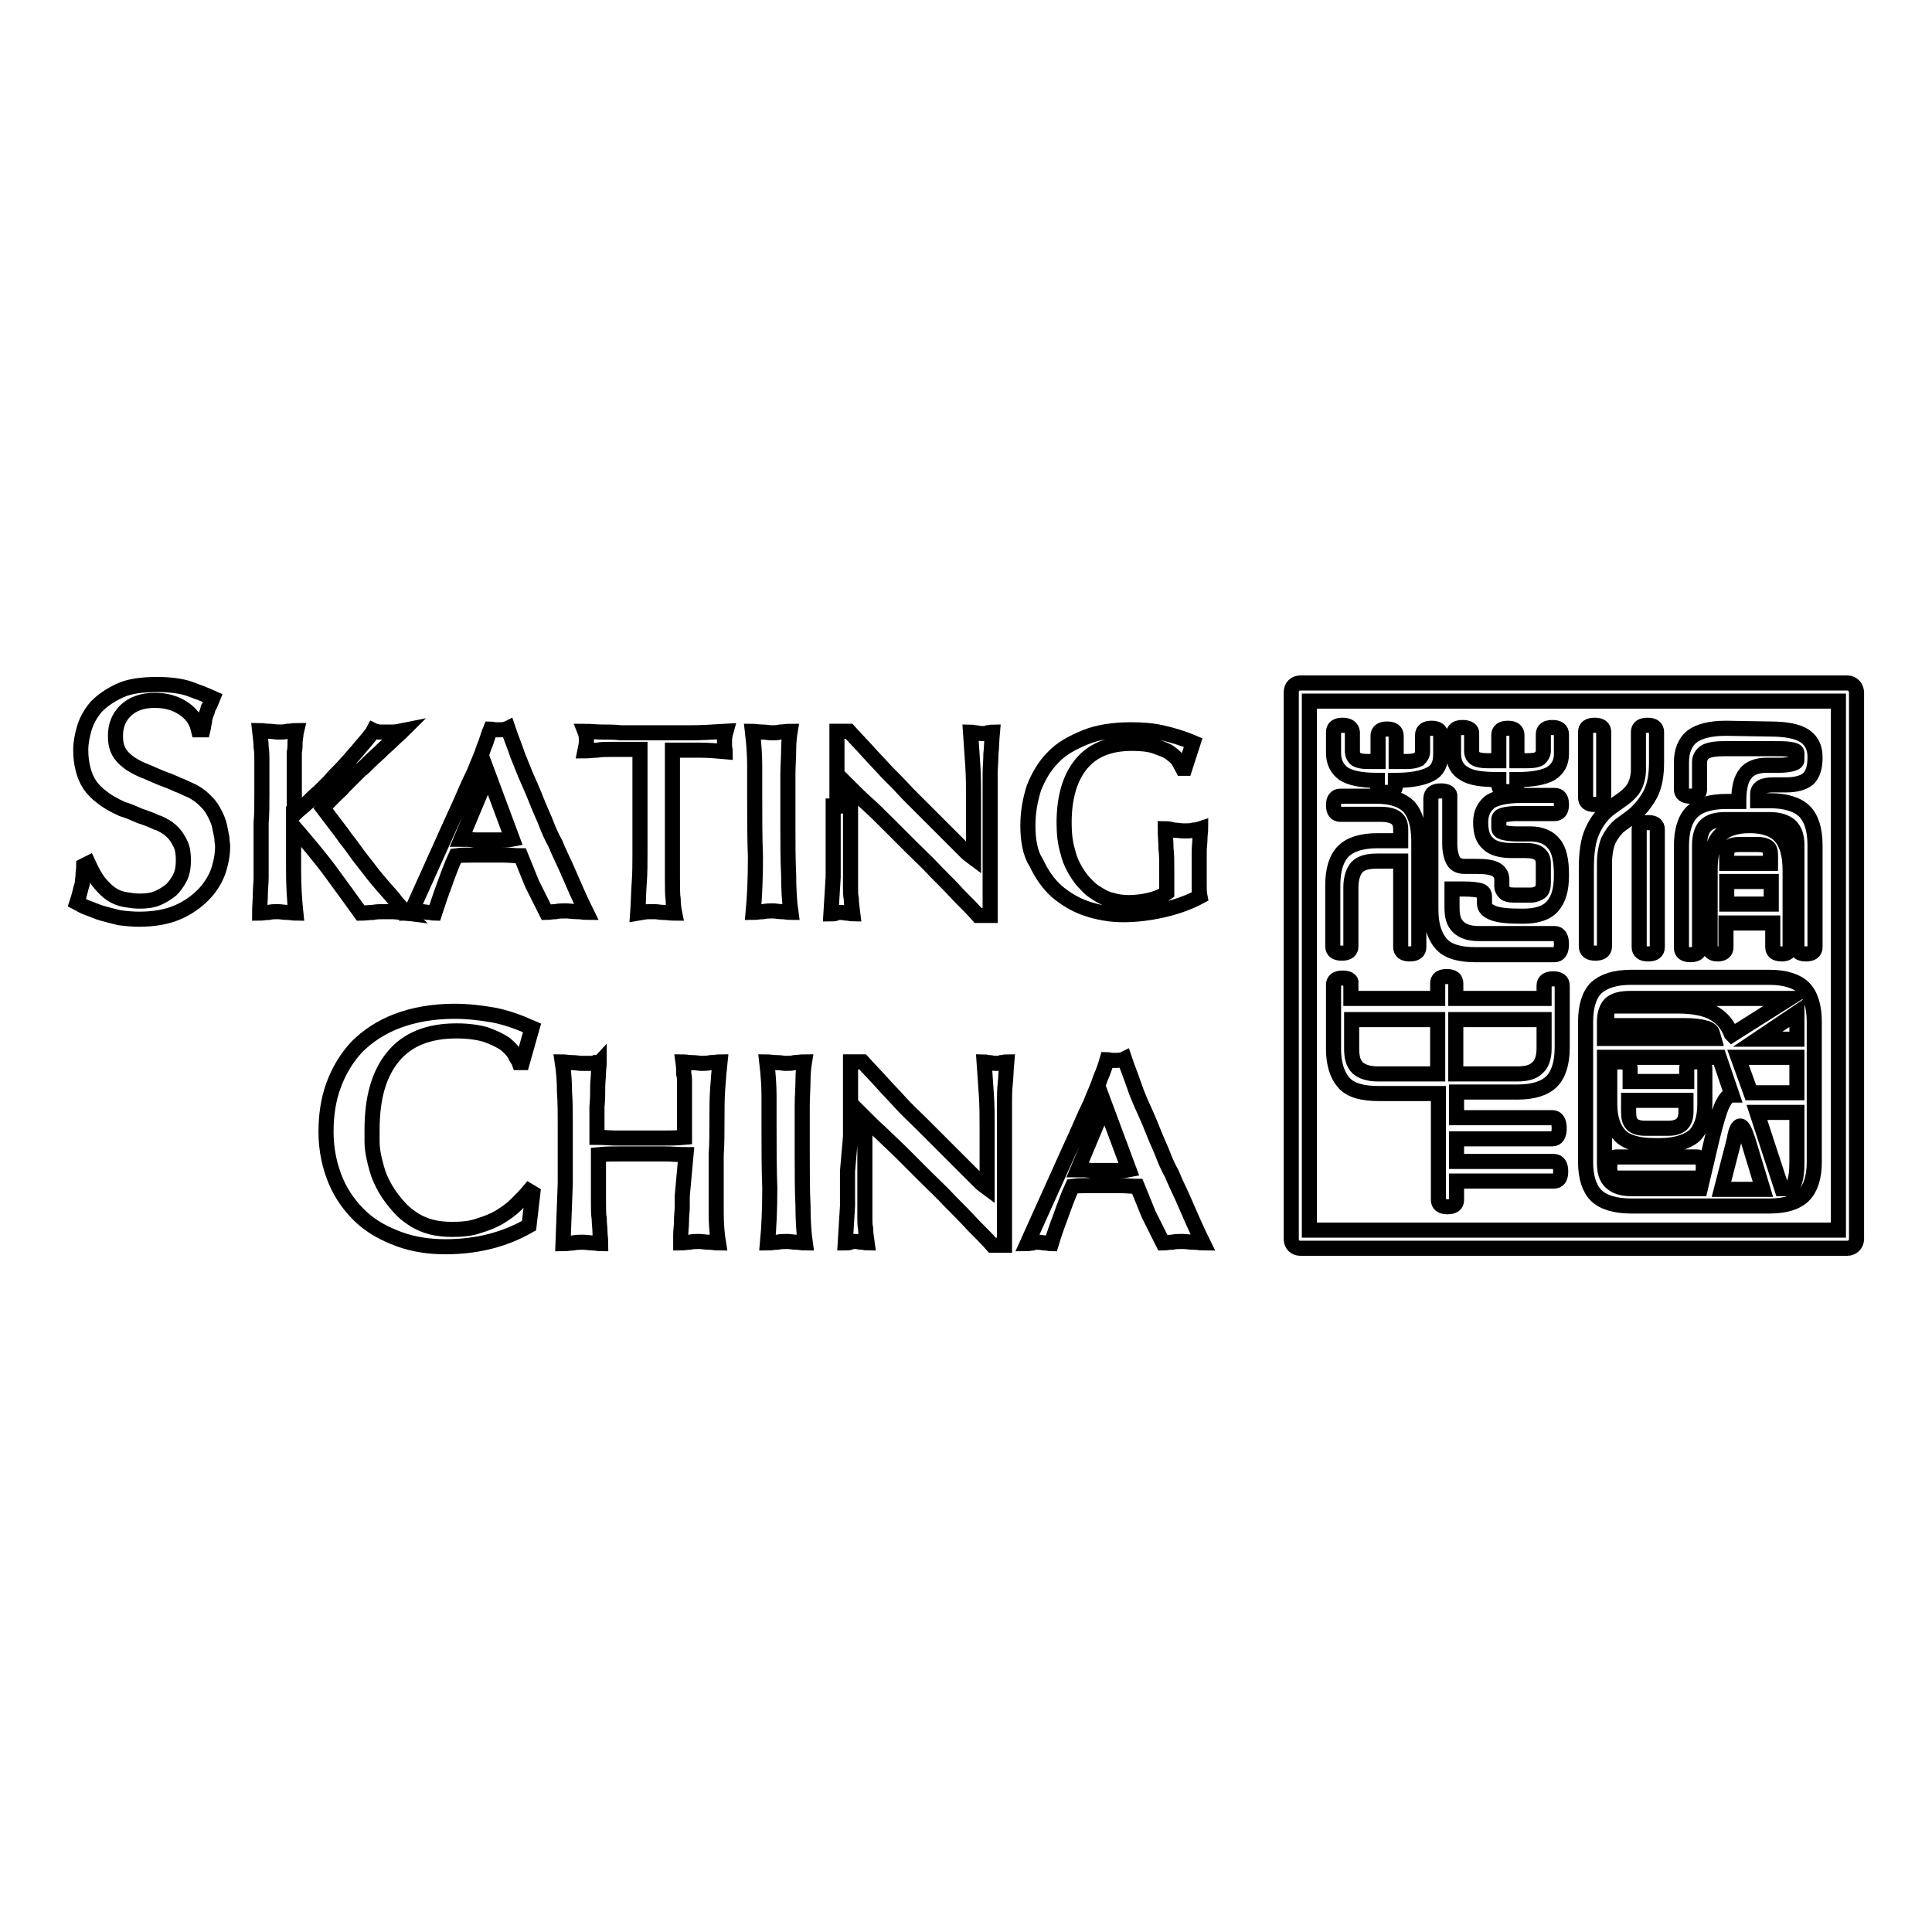 <?xml version="1.0" encoding="utf-8"?>
<!-- Svg Vector Icons : http://www.onlinewebfonts.com/icon -->
<!DOCTYPE svg PUBLIC "-//W3C//DTD SVG 1.1//EN" "http://www.w3.org/Graphics/SVG/1.1/DTD/svg11.dtd">
<svg version="1.1" xmlns="http://www.w3.org/2000/svg" xmlns:xlink="http://www.w3.org/1999/xlink" x="0px" y="0px" viewBox="0 0 256 256" enable-background="new 0 0 256 256" xml:space="preserve">
<g><g><path stroke-width="2" fill-opacity="0" stroke="#000000"  d="M177.9,96.1c-0.8,0-1.2,0.3-1.2,0.9v2.8c0,1.2,0.5,2.1,1.3,2.7c0.9,0.6,2.4,0.9,4.4,0.9h0.1v0.7c0,0.6,0.4,0.9,1.2,0.9c0.8,0,1.2-0.3,1.2-0.9v-0.7h0.1c2,0,3.5-0.3,4.5-0.8s1.4-1.4,1.4-2.6v-2.6c0-0.6-0.4-0.9-1.2-0.9c-0.8,0-1.2,0.3-1.2,0.9v2.2c0,0.4-0.2,0.7-0.5,1c-0.4,0.2-0.9,0.3-1.6,0.3h-1.4v-3.4c0-0.6-0.4-0.9-1.2-0.9c-0.8,0-1.2,0.3-1.2,0.9v3.4h-1.4c-0.7,0-1.2-0.1-1.5-0.3c-0.3-0.2-0.5-0.6-0.5-1.1V97C179.1,96.4,178.7,96.1,177.9,96.1L177.9,96.1z M193.8,96.4c-0.8,0-1.2,0.3-1.2,0.9v2.6c0,1.2,0.5,2.1,1.4,2.6c0.9,0.6,2.4,0.8,4.5,0.8h0.1v0.7c0,0.6,0.4,0.9,1.2,0.9c0.8,0,1.2-0.3,1.2-0.9v-0.7h0.1c2,0,3.5-0.3,4.4-0.8c0.9-0.6,1.4-1.4,1.4-2.6v-2.6c0-0.6-0.4-0.9-1.2-0.9c-0.8,0-1.2,0.3-1.2,0.9v2.2c0,0.4-0.2,0.7-0.5,1c-0.3,0.2-0.8,0.3-1.6,0.3H201v-3.4c0-0.6-0.4-0.9-1.2-0.9c-0.8,0-1.2,0.3-1.2,0.9v3.4h-1.5c-0.7,0-1.3-0.1-1.6-0.3c-0.3-0.2-0.5-0.5-0.5-1v-2.2C195.1,96.7,194.6,96.4,193.8,96.4L193.8,96.4z M176.7,106.7c0,0.8,0.3,1.2,0.9,1.2h5.4c0.9,0,1.6,0.2,2,0.5s0.6,0.8,0.6,1.5v1.5h-3.1c-2.1,0-3.6,0.5-4.5,1.4c-0.9,0.9-1.4,2.4-1.4,4.5v8.1c0,0.6,0.4,0.9,1.2,0.9c0.8,0,1.2-0.3,1.2-0.9v-7.8c0-1.2,0.3-2.1,0.8-2.7c0.6-0.6,1.5-0.8,2.7-0.8h3.1v11.4c0,0.6,0.4,0.9,1.2,0.9c0.8,0,1.2-0.3,1.2-0.9v-14.1c0-2.1-0.5-3.6-1.3-4.5c-0.9-0.9-2.3-1.4-4.3-1.4h-4.8C177,105.5,176.7,105.9,176.7,106.7L176.7,106.7z M190.9,104.8c-0.8,0-1.3,0.3-1.3,1v14.8c0,2,0.5,3.5,1.4,4.5s2.5,1.4,4.5,1.4H206c0.6,0,0.9-0.5,0.9-1.4c0-0.9-0.3-1.4-0.9-1.4h-10.1c-1.2,0-2.1-0.3-2.7-0.9c-0.6-0.6-0.8-1.4-0.8-2.6v-2.4h1.7c0.9,0,1.6,0.1,2,0.2c0.4,0.1,0.6,0.4,0.6,0.8v0.9c0,0.6,0.4,1,1.2,1.3c0.8,0.3,2.1,0.4,3.8,0.4h0.1c1.8,0,3.1-0.4,3.9-1.3c0.8-0.9,1.2-2.2,1.2-4.1v-0.1c0-1.9-0.3-3.3-1-4.1c-0.6-0.8-1.7-1.3-3.1-1.3H201c-0.8,0-1.4-0.1-1.8-0.2c-0.4-0.1-0.6-0.3-0.6-0.6v-1.1c0-0.3,0.2-0.5,0.6-0.6c0.4-0.1,1-0.2,1.8-0.2h5c0.6,0,0.9-0.4,0.9-1.2s-0.3-1.2-0.9-1.2h-4.5c-1.8,0-3.2,0.3-4,0.8c-0.8,0.6-1.3,1.5-1.3,2.7v0.1c0,1.3,0.3,2.2,1,2.8c0.6,0.6,1.7,0.9,3.1,0.9h1.8c0.8,0,1.4,0.1,1.8,0.4s0.6,0.7,0.6,1.3v2.5c0,0.6-0.1,1.1-0.4,1.3s-0.7,0.4-1.2,0.4h-2.3c-0.6,0-1-0.1-1.2-0.3c-0.2-0.2-0.4-0.5-0.4-0.8v-0.9c0-0.7-0.3-1.1-0.8-1.4c-0.6-0.3-1.4-0.4-2.6-0.4h-1.5c-0.7,0-1.2-0.2-1.5-0.7c-0.3-0.5-0.5-1.3-0.5-2.3v-6.2C192.2,105.1,191.8,104.8,190.9,104.8L190.9,104.8z"/><path stroke-width="2" fill-opacity="0" stroke="#000000"  d="M210.1,105.7c0,0.6,0.4,0.9,1.2,0.9s1.2-0.3,1.2-0.9V97c0-0.6-0.4-0.9-1.2-0.9s-1.2,0.3-1.2,0.9V105.7z M218.3,96.1c-0.8,0-1.2,0.3-1.2,0.9v5c0,0.8-0.2,1.6-0.5,2.2c-0.3,0.6-0.9,1.2-1.6,1.7l-1.4,1c-1.2,0.8-2,1.9-2.6,3.2c-0.6,1.3-0.8,3-0.8,5v10.3c0,0.6,0.4,0.9,1.2,0.9c0.8,0,1.2-0.3,1.2-0.9v-11c0-1.2,0.2-2.2,0.5-3c0.4-0.8,0.9-1.5,1.5-2l1.5-1.1c1.2-0.9,2-2,2.6-3.1c0.6-1.2,0.8-2.6,0.8-4.2v-4C219.5,96.4,219.1,96.1,218.3,96.1L218.3,96.1z M228.7,96.5c-2.1,0-3.6,0.4-4.5,1.1c-0.9,0.7-1.4,1.9-1.4,3.4v3.6c0,0.6,0.4,0.9,1.2,0.9c0.8,0,1.2-0.3,1.2-0.9v-3.6c0-0.6,0.3-1.1,0.8-1.4c0.6-0.3,1.4-0.4,2.7-0.4h5.8c1.3,0,2.2,0,2.7,0.1c0.6,0.1,0.9,0.2,0.9,0.5v0.9c0,0.2-0.2,0.4-0.6,0.5c-0.4,0.1-0.9,0.2-1.7,0.2h-1.7c-1.3,0-2.3,0.4-2.8,1.1c-0.6,0.7-0.9,1.9-0.9,3.6v0.1h-1.7c-2.1,0-3.6,0.5-4.5,1.4c-0.9,0.9-1.4,2.4-1.4,4.5v13.5c0,0.6,0.4,0.9,1.2,0.9c0.8,0,1.2-0.3,1.2-0.9V112c0-1.2,0.3-2.1,0.8-2.6c0.6-0.6,1.5-0.8,2.7-0.8h5.8c1.2,0,2.1,0.3,2.7,0.8c0.6,0.6,0.9,1.4,0.9,2.6v13.5c0,0.6,0.4,0.9,1.2,0.9c0.8,0,1.2-0.3,1.2-0.9V112c0-2.1-0.5-3.6-1.4-4.5c-0.9-0.9-2.5-1.4-4.5-1.4h-1.7v-0.9c0-0.4,0.2-0.7,0.5-0.9c0.3-0.2,0.9-0.3,1.6-0.3h1.7c1.3,0,2.3-0.3,2.9-0.8c0.6-0.6,0.9-1.5,0.9-2.8v-0.1c0-1.3-0.5-2.2-1.4-2.8c-0.9-0.6-2.5-0.9-4.5-0.9L228.7,96.5L228.7,96.5L228.7,96.5L228.7,96.5L228.7,96.5z M217.2,125.5c0,0.6,0.4,0.9,1.2,0.9s1.2-0.3,1.2-0.9v-15.6c0-0.6-0.4-0.9-1.2-0.9s-1.2,0.3-1.2,0.9V125.5z M226.5,125.5c0,0.6,0.4,0.9,1.1,0.9c0.7,0,1.1-0.3,1.1-0.9v-3.2h6.2v3.2c0,0.6,0.4,0.9,1.2,0.9c0.7,0,1.1-0.3,1.1-0.9v-10.2c0-2-0.4-3.5-1.3-4.5c-0.8-0.9-2.2-1.4-4-1.4h-0.1c-1.9,0-3.2,0.5-4,1.4c-0.8,0.9-1.2,2.4-1.2,4.5V125.5L226.5,125.5z M229.2,112.2c0.2-0.2,0.7-0.3,1.3-0.3h2.4c0.6,0,1,0.1,1.3,0.3c0.3,0.2,0.4,0.6,0.4,1.1v1.1h-5.8v-1.1C228.8,112.8,228.9,112.5,229.2,112.2L229.2,112.2z M234.7,116.8v3h-5.9v-3H234.7L234.7,116.8z"/><path stroke-width="2" fill-opacity="0" stroke="#000000"  d="M177.9,129.6c-0.8,0-1.2,0.3-1.2,0.9v8.5c0,2,0.5,3.5,1.4,4.5s2.5,1.4,4.6,1.4h7.9V159c0,0.6,0.4,0.9,1.2,0.9c0.8,0,1.2-0.3,1.2-0.9v-2.5h12.9c0.6,0,0.9-0.4,0.9-1.3c0-0.8-0.3-1.3-0.9-1.3h-12.9v-3h12.7c0.6,0,0.9-0.5,0.9-1.4c0-0.9-0.3-1.4-0.9-1.4h-12.7v-3.4h8.1c2.1,0,3.6-0.5,4.5-1.4c0.9-0.9,1.4-2.4,1.4-4.5v-8.2c0-0.6-0.4-0.9-1.2-0.9c-0.8,0-1.2,0.3-1.2,0.9v1.7h-11.7v-2c0-0.6-0.4-0.9-1.2-0.9c-0.8,0-1.2,0.3-1.2,0.9v2h-11.5v-2C179.1,129.9,178.7,129.6,177.9,129.6L177.9,129.6z M190.5,135.1v7.2h-7.9c-1.3,0-2.1-0.3-2.7-0.8c-0.6-0.6-0.8-1.4-0.8-2.6v-3.8H190.5L190.5,135.1z M204.6,135.1v3.8c0,1.2-0.3,2.1-0.9,2.6c-0.6,0.6-1.5,0.8-2.7,0.8h-8.1v-7.2H204.6L204.6,135.1z"/><path stroke-width="2" fill-opacity="0" stroke="#000000"  d="M210.1,154c0,2,0.5,3.5,1.4,4.4c0.9,0.9,2.5,1.4,4.6,1.4h18.4c2.1,0,3.6-0.5,4.5-1.4c0.9-0.9,1.4-2.4,1.4-4.4v-18.6c0-2.1-0.5-3.6-1.4-4.5c-0.9-0.9-2.5-1.4-4.5-1.4h-18.4c-2.1,0-3.6,0.5-4.6,1.4c-0.9,0.9-1.4,2.4-1.4,4.5V154L210.1,154z M213.4,133c0.6-0.5,1.4-0.7,2.7-0.7h21l-7.6,4.8l-0.1-0.1c-0.5-1.3-1.3-2.2-2.4-2.8c-1.1-0.6-2.7-0.9-4.7-0.9h-8.4c-0.6,0-1,0.4-1,1.3c0,0.9,0.3,1.3,1,1.3h9.3c1.2,0,2.1,0.1,2.7,0.3c0.6,0.1,0.9,0.4,1,0.7l0.2,0.7h-14.5v-2.2C212.6,134.3,212.9,133.5,213.4,133L213.4,133z M238.1,137.7h-5.2l5.2-3.5V137.7z M227.8,140.1l1.7,5h-0.1c-0.4,0-0.8,0.5-1.2,1.3c-0.4,0.9-0.8,2.3-1.3,4.3l-1.6,6.8h-9.2c-1.2,0-2.1-0.3-2.7-0.9c-0.6-0.6-0.8-1.4-0.8-2.6v-13.9H227.8L227.8,140.1z M238.1,140.1v4.7H232l-1.7-4.7H238.1z M214.6,140.7c-0.9,0-1.3,0.3-1.3,0.9v4.7c0,1.9,0.5,3.3,1.4,4.2c0.9,0.9,2.5,1.3,4.5,1.3h0.8c2,0,3.5-0.5,4.5-1.3c0.9-0.9,1.4-2.3,1.4-4.2v-4.7c0-0.6-0.4-0.9-1.2-0.9c-0.8,0-1.2,0.3-1.2,0.9v1.7h-7.5v-1.8C215.9,141,215.5,140.7,214.6,140.7L214.6,140.7z M223.4,145.8v1.5c0,0.8-0.2,1.3-0.6,1.7c-0.4,0.3-0.9,0.5-1.7,0.5h-3.1c-0.8,0-1.4-0.2-1.7-0.5c-0.4-0.4-0.5-0.9-0.5-1.7v-1.5H223.4z M230.6,149.2c0.3,0,0.6,0.6,1,1.8l2,6.6h-5.5l1.7-6.6C230,149.7,230.3,149.2,230.6,149.2L230.6,149.2z M238.1,147.4v6.6c0,1.2-0.1,2-0.3,2.6c-0.2,0.6-0.5,0.9-0.9,0.9h-0.8l-3.3-10.1L238.1,147.4L238.1,147.4z M213.3,154.7c0,0.9,0.3,1.4,0.9,1.4h10.6c0.6,0,0.9-0.5,0.9-1.4c0-1-0.3-1.4-0.9-1.4h-10.6C213.6,153.3,213.3,153.8,213.3,154.7L213.3,154.7z"/><path stroke-width="2" fill-opacity="0" stroke="#000000"  d="M244.8,90.5h-72.5c-0.7,0-1.2,0.5-1.2,1.2v72.5c0,0.7,0.5,1.2,1.2,1.2h72.5c0.6,0,1.2-0.5,1.2-1.2V91.8C246,91.1,245.5,90.5,244.8,90.5z M243.6,163h-70.1V92.9h70.1V163L243.6,163z"/><path stroke-width="2" fill-opacity="0" stroke="#000000"  d="M11.7,114.4c0.5,1.1,1,2,1.5,2.6c0.5,0.6,1.1,1.2,1.6,1.5c0.6,0.4,1.2,0.6,1.8,0.7c0.6,0.1,1.2,0.2,1.9,0.2c0.9,0,1.7-0.1,2.4-0.4c0.7-0.3,1.3-0.7,1.8-1.1c0.5-0.5,0.9-1.1,1.2-1.7c0.3-0.7,0.4-1.4,0.4-2.2c0-0.9-0.1-1.6-0.4-2.2c-0.3-0.6-0.6-1.1-1-1.5c-0.4-0.4-0.8-0.7-1.2-0.9c-0.4-0.2-0.7-0.4-0.9-0.4c-0.6-0.3-1.4-0.6-2.3-0.9c-0.9-0.4-1.6-0.7-2.3-0.9c-1.1-0.5-2-1-2.6-1.5c-0.7-0.5-1.3-1.1-1.7-1.7c-0.4-0.6-0.7-1.3-0.9-2.1s-0.3-1.6-0.3-2.5c0-1,0.2-2,0.5-3c0.3-1,0.9-2,1.6-2.8c0.8-0.8,1.8-1.5,3.1-2.1c1.3-0.6,3-0.8,5-0.8c1.6,0,3,0.2,4,0.5c1.1,0.4,2.2,0.8,3.3,1.3c-0.2,0.5-0.4,1-0.6,1.3c-0.1,0.4-0.2,0.7-0.3,0.9c-0.1,0.3-0.2,0.6-0.2,0.9c-0.1,0.3-0.1,0.7-0.2,1.1h-0.6c-0.3-1.3-1-2.2-2.1-2.9c-1.1-0.7-2.3-1-3.7-1c-1.7,0-3,0.5-3.9,1.4c-0.9,0.9-1.3,2-1.3,3.3c0,0.8,0.1,1.4,0.4,2c0.3,0.6,0.7,1,1.2,1.4c0.5,0.4,1.2,0.8,1.9,1.1c0.8,0.3,1.6,0.7,2.6,1.1c0.8,0.3,1.6,0.6,2.2,0.9c0.6,0.2,1.1,0.5,1.6,0.7c0.5,0.2,0.9,0.5,1.2,0.7c0.3,0.2,0.7,0.6,1,0.9c0.5,0.5,0.8,1,1.1,1.6c0.3,0.6,0.5,1.1,0.6,1.6s0.2,1,0.3,1.5c0,0.5,0.1,0.8,0.1,1.1c0,1.1-0.2,2.2-0.6,3.4c-0.4,1.1-1.1,2.2-2,3.1c-0.9,0.9-2,1.7-3.4,2.3c-1.4,0.6-3.1,0.9-5.1,0.9c-0.9,0-1.8-0.1-2.6-0.2c-0.8-0.2-1.6-0.4-2.3-0.6s-1.3-0.5-1.9-0.7c-0.6-0.2-1-0.5-1.4-0.7c0.2-0.6,0.3-1,0.4-1.4c0.1-0.4,0.2-0.8,0.3-1.1c0-0.4,0.1-0.7,0.1-1.1c0-0.4,0.1-0.8,0.1-1.3L11.7,114.4L11.7,114.4z"/><path stroke-width="2" fill-opacity="0" stroke="#000000"  d="M34.7,105c0-1,0-1.8,0-2.5c0-0.6,0-1.2,0-1.8c0-0.6,0-1.1-0.1-1.7c0-0.6-0.1-1.3-0.2-2.2c0.4,0,0.8,0.1,1.3,0.1c0.4,0,0.8,0.1,1.2,0.1c0.4,0,0.8,0,1.2-0.1c0.4,0,0.8-0.1,1.2-0.1c-0.1,0.4-0.1,0.9-0.2,1.4c0,0.5,0,1-0.1,1.5c0,0.5,0,1,0,1.5s0,0.8,0,1.1c0,0.9,0,1.8,0,2.8c0,1,0,1.9,0,2.8c0.6-0.6,1.3-1.1,1.8-1.6c0.5-0.5,1-1,1.5-1.4c0.5-0.5,0.9-0.9,1.4-1.4c0.4-0.5,0.9-1,1.4-1.5c0.4-0.4,0.8-0.9,1.2-1.3c0.4-0.5,0.8-0.9,1.2-1.4c0.4-0.5,0.8-0.9,1.1-1.3s0.7-0.8,0.9-1.2c0.2,0.1,0.4,0.1,0.7,0.2c0.3,0,0.6,0,0.9,0c0.3,0,0.6,0,1,0c0.4,0,0.8-0.1,1.3-0.2c-0.4,0.4-0.9,0.8-1.4,1.3c-0.5,0.5-1,0.9-1.5,1.4c-0.5,0.5-1,0.9-1.5,1.4c-0.5,0.5-0.9,0.9-1.3,1.2c-0.4,0.4-0.8,0.8-1.1,1.1s-0.6,0.6-1,1c-0.3,0.4-0.7,0.7-1.2,1.2s-1,1-1.6,1.7l1.9,2.5c0.3,0.4,0.7,0.9,1.1,1.5c0.5,0.6,1,1.3,1.5,2s1.1,1.4,1.7,2.2c0.6,0.8,1.2,1.5,1.8,2.2c0.6,0.7,1.2,1.3,1.7,2c0.5,0.6,1,1.1,1.4,1.5c-0.8-0.1-1.5-0.2-1.9-0.2c-0.5,0-0.9,0-1.2,0c-0.4,0-0.9,0-1.4,0.1c-0.5,0-1.1,0.1-1.6,0.1c-1.3-1.8-2.6-3.6-4-5.5c-1.4-1.9-3.1-3.9-4.9-6c0,2,0,3.9,0,5.8c0,1.9,0.1,3.8,0.3,5.7c-0.3,0-0.7-0.1-1.1-0.1c-0.5,0-0.9-0.1-1.3-0.1c-0.4,0-0.8,0-1.2,0.1c-0.4,0-0.9,0.1-1.2,0.1c0-1,0.1-1.8,0.1-2.6c0-0.7,0.1-1.4,0.1-2.1c0-0.7,0-1.3,0-2c0-0.7,0-1.4,0-2.3s0-1.9,0-3C34.7,108,34.7,106.7,34.7,105z"/><path stroke-width="2" fill-opacity="0" stroke="#000000"  d="M70.5,117.1l-1.5-3.7c-0.7,0-1.5-0.1-2.2-0.1c-0.7,0-1.5,0-2.2,0c-0.7,0-1.4,0-2.1,0c-0.7,0-1.4,0-2.1,0.1c-0.6,1.3-1.1,2.7-1.6,4.1c-0.5,1.3-0.9,2.6-1.2,3.5c-0.2,0-0.5-0.1-0.8-0.1c-0.3,0-0.6-0.1-0.9-0.1c-0.3,0-0.6,0-0.8,0.1s-0.5,0.1-0.7,0.1l4.1-9.1c0.9-2,1.7-3.8,2.4-5.3c0.7-1.6,1.3-3,1.9-4.2c0.5-1.3,1-2.3,1.3-3.3c0.4-0.9,0.6-1.8,0.9-2.5c0.2,0,0.4,0.1,0.6,0.1c0.2,0,0.4,0,0.6,0c0.3,0,0.7,0,1.1-0.2c0.4,1.2,0.9,2.4,1.3,3.6c0.5,1.2,0.9,2.3,1.4,3.4c0.5,1.1,0.9,2.1,1.3,3.1c0.4,1,0.8,1.8,1.1,2.6c0.3,0.8,0.7,1.7,1.2,2.6c0.4,1,0.9,2,1.4,3.1c0.5,1.1,0.9,2.1,1.4,3.2c0.5,1.1,0.9,2,1.3,2.8c-0.3,0-0.6-0.1-1.2-0.1c-0.5,0-1.1-0.1-1.5-0.1c-0.5,0-1,0-1.4,0.1c-0.5,0-0.8,0.1-1.2,0.1L70.5,117.1z M64.7,102.6l-3.6,8.6c0.6,0,1.2,0,1.8,0.1c0.6,0,1.2,0,1.8,0c0.5,0,1.1,0,1.6,0c0.5,0,1.1,0,1.6-0.1L64.7,102.6z"/><path stroke-width="2" fill-opacity="0" stroke="#000000"  d="M89.1,116.2c0,1.3,0,2.4,0.1,3c0,0.7,0.1,1.3,0.2,1.8c-0.5,0-1-0.1-1.5-0.1c-0.5,0-0.8-0.1-1.1-0.1c-0.3,0-0.6,0-0.9,0c-0.3,0-0.8,0.1-1.4,0.2c0.1-1.3,0.1-2.7,0.2-4c0.1-1.3,0.1-2.7,0.1-4l0-9.8c0-0.6,0-1.3,0-1.9c0-0.6,0-1.3,0-2h-1.8c-0.1,0-0.3,0-0.7,0c-0.4,0-0.9,0-1.5,0c-0.6,0-1.1,0-1.7,0.1c-0.6,0-1.1,0.1-1.6,0.1c0.1-0.5,0.2-0.9,0.2-1.3s0-0.8-0.2-1.3c0.7,0,1.5,0.1,2.3,0.1c0.8,0,1.6,0,2.5,0.1c0.8,0,1.6,0,2.4,0c0.8,0,1.5,0,2.2,0c1.5,0,3,0,4.5,0c1.5,0,3.2-0.1,4.8-0.2C96,97.6,96,98,96,98.3c0,0.2,0,0.4,0,0.6c0,0.2,0.1,0.4,0.1,0.7c-1.1-0.1-2.2-0.2-3.4-0.2c-1.2,0-2.4,0-3.6,0c0,0.6,0,1.3,0,1.9c0,0.6,0,1.3,0,2L89.1,116.2L89.1,116.2z"/><path stroke-width="2" fill-opacity="0" stroke="#000000"  d="M100,105c0-1.1,0-2.3,0-3.6c0-1.3-0.1-2.8-0.3-4.5c0.3,0,0.8,0.1,1.3,0.1c0.5,0,0.9,0.1,1.2,0.1c0.4,0,0.8,0,1.2-0.1c0.4,0,0.8-0.1,1.3-0.1c-0.1,0.6-0.2,1.5-0.2,2.5s-0.1,2.1-0.1,3.3c0,1.2,0,2.3,0,3.4c0,1.1,0,2.1,0,3c0,2.6,0,4.9,0.1,6.8c0,1.9,0.1,3.6,0.3,5c-0.4,0-0.8-0.1-1.2-0.1c-0.4,0-0.8-0.1-1.2-0.1c-0.4,0-0.8,0-1.3,0.1c-0.4,0-0.9,0.1-1.3,0.1c0.2-2.1,0.3-4.6,0.3-7.3C100,110.9,100,108.1,100,105z"/><path stroke-width="2" fill-opacity="0" stroke="#000000"  d="M110.9,106.8c0-1.7,0-3.3,0-5c0-1.6,0-3.3,0-4.9c0.1,0,0.3,0,0.4,0c0.1,0,0.3,0,0.4,0s0.3,0,0.4,0c0.1,0,0.3,0,0.4,0c0.8,0.9,1.7,1.8,2.5,2.7c0.8,0.9,1.7,1.8,2.5,2.7c0.9,0.9,1.8,1.8,2.7,2.8c0.9,0.9,1.9,1.9,3,3l4.1,4.1c0.3,0.3,0.6,0.6,0.8,0.8c0.2,0.2,0.5,0.4,0.9,0.7v-7.8c0-1.5,0-3-0.1-4.5c-0.1-1.5-0.2-3-0.3-4.4c0.2,0,0.4,0.1,0.7,0.1c0.2,0,0.5,0.1,0.8,0.1c0.3,0,0.6,0,0.8-0.1c0.2,0,0.4-0.1,0.6-0.1c-0.1,1.1-0.1,2-0.2,2.9c0,0.9-0.1,1.8-0.1,2.7c0,0.9,0,1.9,0,2.8c0,1,0,2.1,0,3.4c0,0.5,0,1.2,0,2c0,0.8,0,1.7,0,2.6c0,0.9,0,1.7,0,2.5s0,1.4,0,1.9c0,0.2,0,0.4,0,0.7c0,0.3,0,0.6,0,1c0,0.3,0,0.7,0,1c0,0.3,0,0.6,0,0.8c-0.1,0-0.2,0-0.4,0c-0.1,0-0.2,0-0.4,0s-0.2,0-0.4,0c-0.1,0-0.2,0-0.4,0c-0.7-0.8-1.6-1.7-2.6-2.7c-0.9-1-1.9-2-3-3.1c-1-1.1-2.1-2.1-3.2-3.2c-1.1-1.1-2.1-2.1-3.1-3.1c-1-1-1.9-1.9-2.8-2.7c-0.9-0.8-1.6-1.5-2.2-2.1c0,1.2,0,2.3,0,3.2s0,1.9,0,2.7c0,0.9,0,1.7,0,2.5c0,0.8,0,1.7,0,2.6c0,0.5,0,0.9,0,1.3c0,0.3,0,0.7,0,1.1c0,0.4,0,0.8,0.1,1.3c0,0.5,0.1,1.2,0.2,2c-0.2,0-0.4-0.1-0.7-0.1s-0.6-0.1-0.8-0.1s-0.5,0-0.7,0.1s-0.5,0.1-0.7,0.1l0.3-4.9c0-0.2,0-0.6,0-1c0-0.4,0-0.8,0-1.3c0-0.5,0-0.9,0-1.3s0-0.7,0-1V106.8z"/><path stroke-width="2" fill-opacity="0" stroke="#000000"  d="M136.2,109.4c0-1.8,0.3-3.4,0.8-5c0.6-1.5,1.4-2.9,2.5-4c1.1-1.2,2.6-2,4.3-2.7c1.7-0.7,3.8-1,6.1-1c1.4,0,2.8,0.1,4.1,0.4c1.3,0.3,2.7,0.7,4.1,1.3l-1.1,3.4h-0.3c-0.1-0.2-0.3-0.5-0.5-0.9c-0.2-0.4-0.6-0.7-1.1-1.1c-0.5-0.4-1.2-0.6-2-0.9c-0.8-0.3-1.9-0.4-3.1-0.4c-3,0-5.2,0.9-6.7,2.7c-1.5,1.8-2.3,4.4-2.3,7.8c0,1.3,0.1,2.6,0.5,3.9c0.3,1.3,0.9,2.4,1.7,3.5c0.3,0.4,0.7,0.8,1.1,1.2c0.4,0.4,0.9,0.7,1.4,1c0.5,0.3,1.1,0.6,1.7,0.7c0.6,0.2,1.4,0.3,2.2,0.3c0.8,0,1.7-0.1,2.6-0.3c0.9-0.2,1.7-0.5,2.4-1c0-0.6,0-1.1,0-1.5c0-0.4,0-0.7,0-0.9c0-0.2,0-0.4,0-0.5c0-0.1,0-0.2,0-0.4c0-0.9,0-1.7-0.1-2.6c0-0.8-0.1-1.7-0.1-2.6c0.4,0,0.8,0.1,1.2,0.2c0.4,0,0.8,0.1,1.3,0.1c0.5,0,0.9,0,1.2-0.1c0.3,0,0.7-0.1,1-0.2c0,0.3-0.1,0.8-0.1,1.3c0,0.6-0.1,1.1-0.1,1.7c0,0.6,0,1.2,0,1.7s0,0.9,0,1.1c0,0.7,0,1.3,0,1.7c0,0.5,0,1,0.1,1.5c-1.5,0.8-3.2,1.4-5,1.8s-3.5,0.6-5.2,0.6c-1.7,0-3.3-0.3-4.8-0.8c-1.5-0.5-2.8-1.3-4-2.3c-1.1-1-2-2.3-2.7-3.8C136.5,113.1,136.2,111.3,136.2,109.4z"/><path stroke-width="2" fill-opacity="0" stroke="#000000"  d="M69.2,140.8h-0.4c-0.1-0.3-0.4-0.6-0.6-1.1c-0.3-0.5-0.7-0.9-1.3-1.4c-0.6-0.4-1.4-0.8-2.5-1.2c-1-0.3-2.3-0.5-3.9-0.5c-3.7,0-6.5,1.1-8.4,3.4c-1.9,2.3-2.8,5.5-2.8,9.7c0,0.4,0,0.9,0,1.6c0,0.7,0.1,1.4,0.3,2.3c0.2,0.8,0.4,1.7,0.8,2.6c0.4,0.9,0.9,1.8,1.6,2.7c0.4,0.5,0.8,1,1.3,1.5c0.5,0.5,1.1,0.9,1.7,1.3c0.7,0.4,1.4,0.7,2.2,0.9s1.7,0.3,2.7,0.3c1.3,0,2.5-0.1,3.6-0.5c1-0.3,2-0.7,2.8-1.2c0.8-0.5,1.5-1,2.1-1.6c0.6-0.6,1.2-1.2,1.7-1.8l0.5,0.3l-0.5,4.3c-3.3,1.9-7,2.8-11.1,2.8c-2.1,0-4.2-0.3-6.1-1c-1.9-0.7-3.6-1.6-5-2.9c-1.4-1.3-2.6-2.9-3.4-4.8c-0.8-1.9-1.3-4.1-1.3-6.5c0-2.2,0.3-4.3,1-6.2c0.7-1.9,1.7-3.6,3.1-5.1c1.4-1.4,3.2-2.6,5.3-3.4c2.1-0.8,4.7-1.3,7.6-1.3c1.8,0,3.5,0.2,5.2,0.5c1.6,0.3,3.3,0.9,5.1,1.7L69.2,140.8z"/><path stroke-width="2" fill-opacity="0" stroke="#000000"  d="M90.9,153c-1,0-1.9-0.1-2.8-0.1c-0.9,0-1.9,0-2.8,0c-1,0-2,0-3,0c-1,0-2,0-3,0.1v3.5c0,1.1,0,2.1,0,2.9c0,0.8,0,1.5,0.1,2.1c0,0.6,0.1,1.2,0.1,1.7c0,0.5,0.1,1,0.1,1.6c-0.3,0-0.6-0.1-1-0.1c-0.4,0-0.9-0.1-1.4-0.1c-0.4,0-0.8,0-1.3,0.1c-0.4,0-0.8,0.1-1.3,0.1c0.1-2.7,0.2-5.3,0.3-8c0-2.6,0-5.3,0-8c0-1.4,0-2.7-0.1-4.1c0-1.3-0.1-2.7-0.3-4c0.4,0,0.8,0.1,1.3,0.1c0.5,0,0.9,0.1,1.2,0.1c0.2,0,0.4,0,0.6,0c0.2,0,0.5,0,0.7,0c0.2,0,0.5,0,0.6-0.1c0.2,0,0.4,0,0.5-0.1c0,0.5-0.1,1-0.1,1.5c0,0.5-0.1,1.1-0.1,1.8c0,0.7,0,1.6-0.1,2.7c0,1.1,0,2.4,0,4c0.9,0,1.8,0.1,2.6,0.1c0.9,0,1.8,0,2.6,0c1.1,0,2.1,0,3.2,0c1.1,0,2.1,0,3.2-0.1c0-0.2,0-0.6,0-1.2c0-0.6,0-1.2,0-1.8c0-0.7,0-1.3,0-1.8c0-0.6,0-1,0-1.2c0-0.3,0-0.5,0-0.7s0-0.4,0-0.7c0-0.3,0-0.6-0.1-1c0-0.4,0-0.9-0.1-1.6c0.3,0,0.7,0.1,1.2,0.1c0.5,0,0.9,0.1,1.3,0.1c0.3,0,0.7,0,1.2-0.1c0.5,0,0.9-0.1,1.2-0.1c-0.1,0.9-0.2,2.1-0.3,3.5s-0.1,2.9-0.1,4.4c0,1.5,0,3-0.1,4.4c0,1.4,0,2.6,0,3.5c0,1.4,0,2.8,0,4.2s0.1,2.8,0.3,4c-0.4,0-0.8-0.1-1.3-0.1c-0.4,0-0.9-0.1-1.3-0.1c-0.4,0-0.8,0-1.2,0.1c-0.4,0-0.8,0.1-1.2,0.1c0-0.2,0-0.5,0-1.1c0-0.5,0.1-1.1,0.1-1.8c0-0.7,0.1-1.3,0.1-1.9c0-0.6,0-1.1,0-1.4L90.9,153z"/><path stroke-width="2" fill-opacity="0" stroke="#000000"  d="M101.9,148.8c0-1.1,0-2.3,0-3.6c0-1.3-0.1-2.8-0.3-4.5c0.3,0,0.8,0.1,1.3,0.1c0.5,0,0.9,0.1,1.2,0.1c0.4,0,0.8,0,1.2-0.1c0.4,0,0.8-0.1,1.3-0.1c-0.1,0.6-0.2,1.5-0.2,2.5s-0.1,2.1-0.1,3.3c0,1.2,0,2.3,0,3.4s0,2.1,0,3c0,2.6,0,4.9,0.1,6.8c0,1.9,0.1,3.6,0.3,5c-0.4,0-0.8-0.1-1.2-0.1c-0.4,0-0.8-0.1-1.2-0.1c-0.4,0-0.8,0-1.3,0.1c-0.4,0-0.9,0.1-1.3,0.1c0.2-2.1,0.3-4.6,0.3-7.3C101.9,154.8,101.9,151.9,101.9,148.8z"/><path stroke-width="2" fill-opacity="0" stroke="#000000"  d="M112.7,150.6c0-1.7,0-3.3,0-5c0-1.6,0-3.3,0-4.9c0.1,0,0.3,0,0.4,0c0.1,0,0.3,0,0.4,0c0.1,0,0.3,0,0.4,0c0.1,0,0.3,0,0.4,0c0.8,0.9,1.7,1.8,2.5,2.7c0.8,0.9,1.7,1.8,2.5,2.7s1.8,1.8,2.7,2.7c0.9,0.9,1.9,1.9,3,3l4.1,4.1c0.3,0.3,0.6,0.6,0.8,0.8c0.2,0.2,0.5,0.4,0.9,0.7v-7.8c0-1.5,0-3-0.1-4.5c-0.1-1.5-0.2-3-0.3-4.4c0.2,0,0.4,0.1,0.7,0.1c0.2,0,0.5,0.1,0.8,0.1c0.3,0,0.6,0,0.8-0.1c0.2,0,0.4-0.1,0.7-0.1c-0.1,1.1-0.1,2-0.2,2.9s-0.1,1.8-0.1,2.7c0,0.9,0,1.9,0,2.8c0,1,0,2.1,0,3.4c0,0.5,0,1.2,0,2c0,0.8,0,1.7,0,2.6c0,0.9,0,1.7,0,2.5c0,0.8,0,1.4,0,1.9c0,0.2,0,0.4,0,0.7c0,0.3,0,0.6,0,1c0,0.3,0,0.7,0,1c0,0.3,0,0.6,0,0.8c-0.1,0-0.2,0-0.4,0c-0.1,0-0.2,0-0.4,0c-0.1,0-0.2,0-0.4,0c-0.1,0-0.2,0-0.4,0c-0.7-0.8-1.6-1.7-2.6-2.7c-0.9-1-1.9-2-3-3.1c-1-1.1-2.1-2.1-3.2-3.2c-1.1-1.1-2.1-2.1-3.1-3.1c-1-1-2-1.9-2.8-2.7c-0.9-0.8-1.6-1.5-2.2-2.1c0,1.2,0,2.3,0,3.2c0,0.9,0,1.9,0,2.7c0,0.8,0,1.7,0,2.5c0,0.8,0,1.7,0,2.6c0,0.5,0,0.9,0,1.3c0,0.3,0,0.7,0,1.1c0,0.4,0,0.8,0.1,1.3c0,0.5,0.1,1.2,0.2,1.9c-0.2,0-0.4-0.1-0.7-0.1c-0.3,0-0.6-0.1-0.8-0.1c-0.3,0-0.5,0-0.7,0.1s-0.5,0.1-0.7,0.1l0.3-4.9c0-0.2,0-0.6,0-1s0-0.8,0-1.3s0-0.9,0-1.3c0-0.4,0-0.7,0-1L112.7,150.6L112.7,150.6z"/><path stroke-width="2" fill-opacity="0" stroke="#000000"  d="M152.2,160.9l-1.5-3.7c-0.7,0-1.5-0.1-2.2-0.1c-0.7,0-1.5,0-2.2,0c-0.7,0-1.4,0-2.1,0c-0.7,0-1.4,0-2.1,0.1c-0.6,1.3-1.1,2.7-1.6,4.1c-0.5,1.3-0.9,2.5-1.2,3.5c-0.2,0-0.5-0.1-0.8-0.1c-0.3,0-0.6-0.1-0.9-0.1c-0.3,0-0.6,0-0.8,0.1c-0.2,0-0.5,0.1-0.7,0.1l4.1-9.1c0.9-2,1.7-3.8,2.4-5.3c0.7-1.6,1.3-3,1.9-4.2c0.5-1.3,1-2.3,1.3-3.3c0.4-0.9,0.7-1.8,0.9-2.5c0.2,0,0.4,0.1,0.6,0.1c0.2,0,0.4,0,0.6,0c0.3,0,0.7,0,1.1-0.2c0.4,1.2,0.9,2.4,1.3,3.6s0.9,2.3,1.4,3.4c0.5,1.1,0.9,2.1,1.3,3.1c0.4,1,0.8,1.8,1.1,2.6c0.3,0.8,0.7,1.7,1.2,2.6c0.4,1,0.9,2,1.4,3.1c0.5,1.1,0.9,2.1,1.4,3.2c0.5,1.1,0.9,2,1.3,2.8c-0.3,0-0.7-0.1-1.2-0.1c-0.5,0-1.1-0.1-1.5-0.1s-1,0-1.4,0.1c-0.5,0-0.8,0.1-1.2,0.1L152.2,160.9z M146.4,146.4l-3.6,8.6c0.6,0,1.2,0,1.8,0.1c0.6,0,1.2,0,1.8,0c0.5,0,1.1,0,1.6,0c0.5,0,1.1,0,1.6-0.1L146.4,146.4z"/></g></g>
</svg>